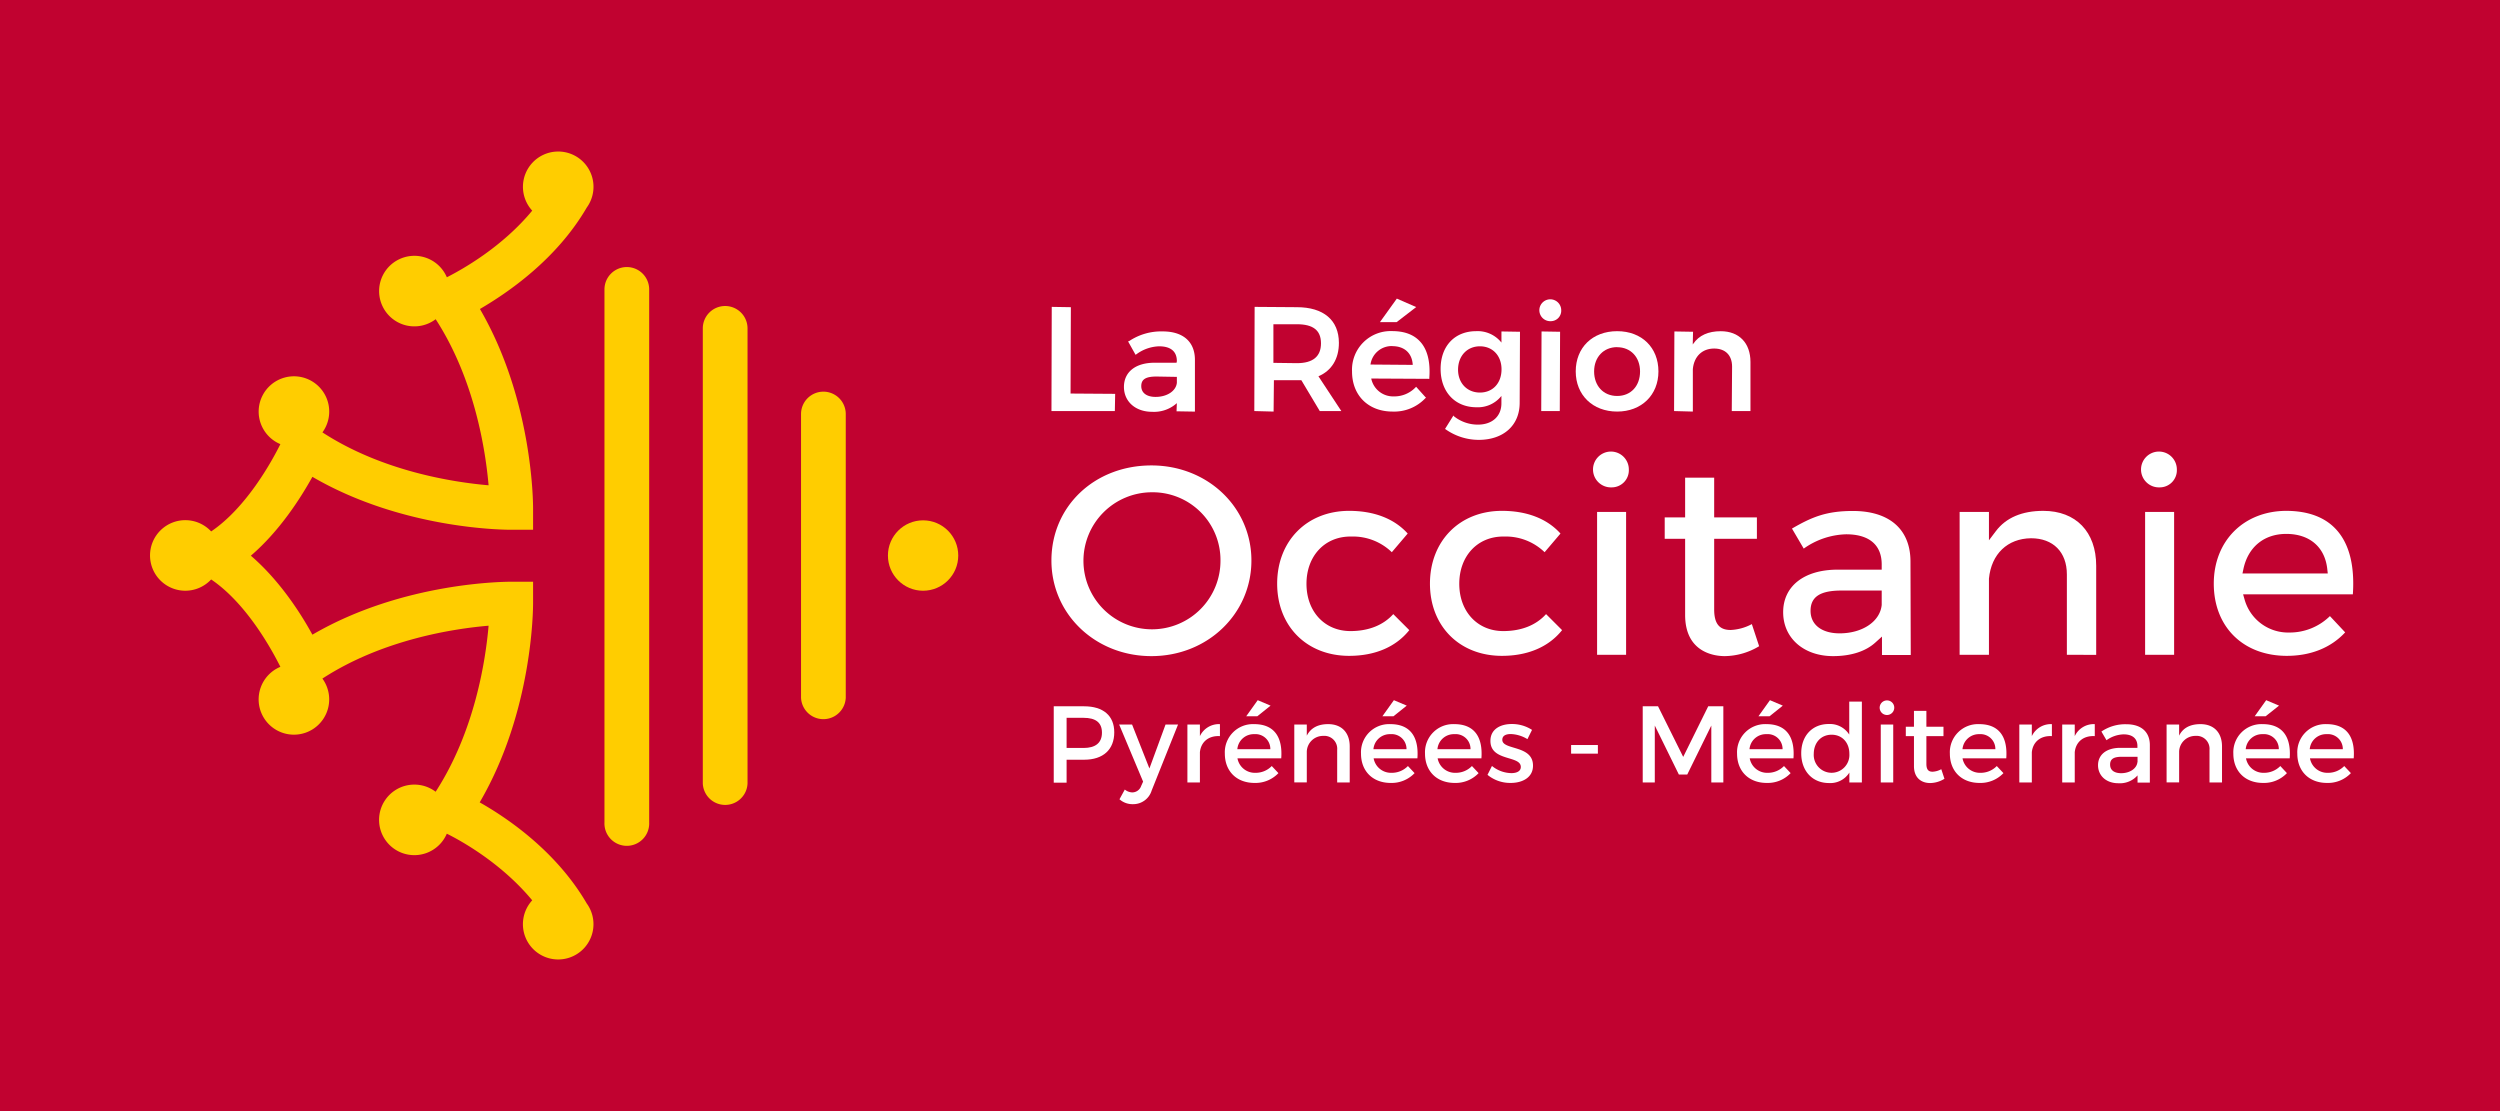 <svg id="Calque_1" data-name="Calque 1" xmlns="http://www.w3.org/2000/svg" viewBox="0 0 637.8 283.46">
  <defs>
    <style>
      .cls-1 {
        fill: #c10230;
      }

      .cls-2 {
        fill: #ffcd00;
      }

      .cls-3 {
        fill: #fff;
      }
    </style>
  </defs>
  <rect class="cls-1" width="637.8" height="283.46"/>
  <g>
    <path class="cls-2" d="M159.91,68.13a5.71,5.71,0,0,0-5.7,5.71v136a5.71,5.71,0,1,0,11.41,0v-136A5.71,5.71,0,0,0,159.91,68.13Z"/>
    <path class="cls-2" d="M185,78.07a5.7,5.7,0,0,0-5.7,5.7V199.88a5.71,5.71,0,0,0,11.41,0V83.77A5.71,5.71,0,0,0,185,78.07Z"/>
    <path class="cls-2" d="M210.07,99.92a5.71,5.71,0,0,0-5.71,5.71V178a5.71,5.71,0,0,0,11.41,0V105.63A5.71,5.71,0,0,0,210.07,99.92Z"/>
    <ellipse class="cls-2" cx="235.51" cy="141.73" rx="8.98" ry="8.97" transform="translate(93.44 377.04) rotate(-89.92)"/>
    <path class="cls-2" d="M149.7,52.94a9,9,0,1,0-13.92.8c-7.72,9.35-17.86,15-21.78,17a9,9,0,1,0-2.85,10.7c9.91,15.28,12.71,33.33,13.5,42.37-9-.78-27.12-3.56-42.39-13.5a9,9,0,1,0-10.73,3c-2.24,4.5-8.68,16.19-17.66,22.27a9,9,0,1,0,0,12.25c9,6.09,15.41,17.79,17.66,22.29a9,9,0,1,0,10.72,3c15.28-9.94,33.36-12.72,42.4-13.49-.78,9-3.56,27-13.51,42.36a9,9,0,1,0,2.85,10.7c3.92,1.95,14,7.6,21.79,17a9,9,0,1,0,13.91.8c-7.7-13.23-20.08-21.7-27.31-25.79C136,181.41,136,155,136,153.82l0-5.41-5.4,0c-1.2,0-27.59-.08-50.9,13.51-3-5.51-8.4-13.88-15.7-20.15,7.3-6.26,12.66-14.63,15.7-20.12,23.31,13.58,49.7,13.52,50.9,13.5l5.4,0,0-5.4c0-1.2,0-27.59-13.56-50.92C129.62,74.64,142,66.18,149.7,52.94Z"/>
  </g>
  <g>
    <path class="cls-3" d="M293.75,167.39c-14.3,0-25.51-10.71-25.51-24.39,0-13.83,11-24.26,25.51-24.26,14.31,0,25.51,10.65,25.51,24.26S308.06,167.39,293.75,167.39Zm.07-41.8A17.48,17.48,0,1,0,311.37,143,17.3,17.3,0,0,0,293.82,125.59Z"/>
    <path class="cls-3" d="M344.19,167.32c-10.81,0-18.36-7.57-18.36-18.42s7.55-18.57,18.36-18.57c6.37,0,11.53,2,14.94,5.79l-4.05,4.76a14.26,14.26,0,0,0-10.27-4h-.27c-6.61,0-11.23,5-11.23,12.06S337.93,161,344.53,161c4.61,0,8.38-1.5,10.92-4.33l4.09,4.09C356.16,165,350.86,167.32,344.19,167.32Z"/>
    <path class="cls-3" d="M383.17,167.32c-10.81,0-18.36-7.57-18.36-18.42s7.55-18.57,18.36-18.57c6.37,0,11.53,2,14.94,5.79l-4.05,4.76a14.26,14.26,0,0,0-10.27-4h-.27c-6.61,0-11.23,5-11.23,12.06S376.91,161,383.52,161c4.6,0,8.37-1.5,10.91-4.33l4.09,4.09C395.14,165,389.84,167.32,383.17,167.32Z"/>
    <path class="cls-3" d="M407.45,167.05V130.61h7.4v36.44Zm3.7-42.71a4.57,4.57,0,1,1,4.4-4.54A4.37,4.37,0,0,1,411.15,124.34Z"/>
    <path class="cls-3" d="M440,167.39c-2.37,0-10.09-.76-10.09-10.51V137.46h-5.21V132h5.21V121.86h7.41V132h10.9v5.46h-10.9v18c0,3.64,1.3,5.26,4.21,5.26a12.58,12.58,0,0,0,5.4-1.5l1.86,5.64A17.32,17.32,0,0,1,440,167.39Z"/>
    <path class="cls-3" d="M467.65,167.39c-7.49,0-12.73-4.61-12.73-11.2s5.25-10.79,13.71-10.86h11.43V144c0-5-3.22-7.69-9.07-7.69a19.51,19.51,0,0,0-10.82,3.65l-3-5.11c5.15-3,8.84-4.49,15.55-4.49,9.26,0,14.61,4.64,14.68,12.74l.07,24h-7.34V162.4l-1.64,1.48C476,166.18,472.2,167.39,467.65,167.39Zm2.16-16.73c-5.46,0-7.9,1.6-7.9,5.18s2.91,5.74,7.41,5.74c5.79,0,10.31-3,10.74-7.24v-3.68Z"/>
    <path class="cls-3" d="M527.3,167.05V146.54c0-5.69-3.5-9.22-9.14-9.22-6,.07-10.13,4-10.74,10.3v19.43h-7.48V130.61h7.48v7.23l1.76-2.33c2.6-3.44,6.67-5.18,12.11-5.18,8.32,0,13.49,5.36,13.49,14v22.74Z"/>
    <path class="cls-3" d="M547.26,167.05V130.61h7.4v36.44Zm3.7-42.71a4.57,4.57,0,1,1,4.4-4.54A4.37,4.37,0,0,1,551,124.34Z"/>
    <path class="cls-3" d="M583.41,167.32c-11.14,0-18.63-7.4-18.63-18.42,0-10.86,7.58-18.5,18.43-18.57,5.56,0,9.85,1.58,12.74,4.69,3.36,3.61,4.81,9.2,4.31,16.61h-28l.36,1.25A11.53,11.53,0,0,0,584,161.37a14.64,14.64,0,0,0,10.41-4.19l3.89,4.15C594.67,165.25,589.51,167.32,583.41,167.32Zm-.14-31.11c-5.64,0-9.72,3.33-10.92,8.91l-.25,1.18h21.76l-.12-1.08C593.15,139.58,589.24,136.21,583.27,136.21Z"/>
  </g>
  <g>
    <polygon class="cls-3" points="268.25 104.87 268.32 78.29 273.2 78.37 273.12 100.4 284.5 100.48 284.42 104.87 268.25 104.87"/>
    <path class="cls-3" d="M293.91,105.06c-4.22,0-7.17-2.61-7.17-6.35s2.87-6.13,7.69-6.17h5.73l.08-.4c0-2.48-1.57-3.79-4.54-3.79a10.28,10.28,0,0,0-5.74,2l-.25.17-1.93-3.45.21,0a14.71,14.71,0,0,1,8.64-2.52c5.18,0,8.18,2.61,8.22,7.17l0,13.29-4.69-.08.07-1.9v-.19l-.13.13A8.7,8.7,0,0,1,293.91,105.06Zm1.16-9c-2.78,0-3.91.71-3.91,2.45s1.4,2.75,3.65,2.75c2.93,0,5.21-1.51,5.43-3.59V96.15Z"/>
    <path class="cls-3" d="M320,104.87l.08-26.58,10.78.08c6.81,0,10.72,3.32,10.72,9.11,0,4.06-1.85,7.09-5.22,8.52l5.84,8.87H336.7L332,97c-.41,0-.76,0-1.12,0H325l-.08,8Zm4.87-12.3,6,.08c4.08,0,6.14-1.7,6.14-5.06s-2.06-4.87-6.14-4.87h-6Z"/>
    <path class="cls-3" d="M355.28,105c-6.19,0-10.35-4.11-10.35-10.23a9.86,9.86,0,0,1,10.23-10.3c3.09,0,5.48.88,7.09,2.62,1.89,2,2.7,5.16,2.4,9.3l0,.26-14.82-.08a5.7,5.7,0,0,0,5.8,4.56,7.49,7.49,0,0,0,5.45-2.25l.2-.21,2.54,2.83-.17.08A10.94,10.94,0,0,1,355.28,105Zm-.08-16.71A5.45,5.45,0,0,0,349.64,93l10.78.09C360.25,90.06,358.27,88.31,355.2,88.31Zm-3.15-6.11,4.31-6,4.94,2.16-5,3.85Z"/>
    <path class="cls-3" d="M377.23,112.22a14.71,14.71,0,0,1-8.36-2.65l-.21-.14L370.8,106l.13.2a9.76,9.76,0,0,0,6.11,2.13c3.66,0,6-2.13,6-5.44V101l-.14.18a7.64,7.64,0,0,1-6.23,2.72c-5.47,0-9.14-3.93-9.14-9.78s3.61-9.6,9-9.63a7.76,7.76,0,0,1,6.38,2.74l.14.17V84.56l4.73.08-.08,18.09C387.72,108.49,383.6,112.22,377.23,112.22Zm.33-23.87c-3.25,0-5.54,2.42-5.58,5.88s2.28,5.92,5.58,5.92,5.51-2.43,5.51-5.92S380.8,88.35,377.56,88.35Z"/>
    <path class="cls-3" d="M393.2,104.87l.08-20.31,4.73.08-.08,20.23Zm2.41-22.93a2.79,2.79,0,1,1,2.69-2.77A2.67,2.67,0,0,1,395.61,81.94Z"/>
    <path class="cls-3" d="M412.57,105C406.35,105,402,100.8,402,94.75s4.25-10.26,10.57-10.26,10.53,4.22,10.53,10.26S418.77,105,412.57,105Zm0-16.44c-3.46,0-5.88,2.55-5.88,6.21s2.36,6.25,5.88,6.25,5.84-2.57,5.84-6.25S416,88.58,412.57,88.58Z"/>
    <path class="cls-3" d="M427.09,104.87l.08-20.31,4.76.08-.07,3v.25l.14-.21c1.45-2.11,3.8-3.18,7-3.18,4.67,0,7.58,3,7.58,7.84v12.54h-4.77l.08-11.35c0-2.89-1.71-4.61-4.57-4.61-3.05,0-5.13,2-5.44,5.23V105Z"/>
  </g>
  <g>
    <path class="cls-3" d="M276.58,180.19c4.89,0,7.69,2.41,7.69,6.63,0,4.39-2.8,7-7.69,7h-4.47v5.86h-3.28V180.19Zm-4.47,10.63h4.33c3,0,4.69-1.27,4.69-3.91s-1.69-3.78-4.69-3.78h-4.33Z"/>
    <path class="cls-3" d="M293.82,201.66a4.92,4.92,0,0,1-4.8,3.5,5,5,0,0,1-3.42-1.25l1.36-2.48a3.15,3.15,0,0,0,1.92.73,2.41,2.41,0,0,0,2.25-1.64l.5-1.11-6.11-14.56h3.3l4.42,11.2,4.11-11.2h3.19Z"/>
    <path class="cls-3" d="M306.12,187.8a5.38,5.38,0,0,1,5.11-3.06v3.06c-3-.17-4.86,1.58-5.11,4.11v7.72h-3.19V184.85h3.19Z"/>
    <path class="cls-3" d="M326.87,193.46H315.7a4.5,4.5,0,0,0,4.59,3.7,5.7,5.7,0,0,0,4.16-1.73l1.7,1.81a8.07,8.07,0,0,1-6.11,2.5c-4.56,0-7.56-3-7.56-7.47a7.18,7.18,0,0,1,7.47-7.53C325.15,184.74,327.26,188.13,326.87,193.46Zm-2.78-2.33A3.79,3.79,0,0,0,320,187.3a4.2,4.2,0,0,0-4.33,3.83Zm-6.16-8.39,2.94-4.11,3.28,1.39-3.39,2.72Z"/>
    <path class="cls-3" d="M344.34,190.43v9.2h-3.2v-8.31a3.29,3.29,0,0,0-3.55-3.58,4.15,4.15,0,0,0-4.2,4v7.86H330.2V184.85h3.19v2.83c1.06-2.05,2.95-2.94,5.45-2.94C342.28,184.74,344.34,186.91,344.34,190.43Z"/>
    <path class="cls-3" d="M361.61,193.46H350.44a4.5,4.5,0,0,0,4.59,3.7,5.7,5.7,0,0,0,4.16-1.73l1.7,1.81a8.07,8.07,0,0,1-6.11,2.5c-4.56,0-7.56-3-7.56-7.47a7.18,7.18,0,0,1,7.47-7.53C359.89,184.74,362,188.13,361.61,193.46Zm-2.78-2.33a3.79,3.79,0,0,0-4.11-3.83,4.2,4.2,0,0,0-4.33,3.83Zm-6.16-8.39,2.94-4.11,3.28,1.39-3.39,2.72Z"/>
    <path class="cls-3" d="M377.94,193.46H366.77a4.5,4.5,0,0,0,4.58,3.7,5.7,5.7,0,0,0,4.17-1.73l1.7,1.81a8.07,8.07,0,0,1-6.11,2.5c-4.56,0-7.56-3-7.56-7.47a7.18,7.18,0,0,1,7.47-7.53C376.22,184.74,378.33,188.13,377.94,193.46Zm-2.78-2.33a3.79,3.79,0,0,0-4.11-3.83,4.2,4.2,0,0,0-4.33,3.83Z"/>
    <path class="cls-3" d="M390.85,186.21l-1.17,2.36a8.71,8.71,0,0,0-4.25-1.3c-1.25,0-2.16.41-2.16,1.47,0,2.72,7.86,1.25,7.83,6.61,0,3-2.69,4.39-5.67,4.39a9.1,9.1,0,0,1-5.94-2.06l1.14-2.27a8,8,0,0,0,4.94,1.83c1.36,0,2.42-.47,2.42-1.58,0-3-7.78-1.34-7.75-6.67,0-3,2.61-4.28,5.44-4.28A9.38,9.38,0,0,1,390.85,186.21Z"/>
    <path class="cls-3" d="M400.82,192.27v-2.2h6.83v2.2Z"/>
    <path class="cls-3" d="M436.59,199.63l0-14.53-6.14,12.5h-2.14l-6.14-12.5v14.53h-3.08V180.19H423l6.42,12.91,6.38-12.91h3.86v19.44Z"/>
    <path class="cls-3" d="M457.55,193.46H446.39a4.5,4.5,0,0,0,4.58,3.7,5.7,5.7,0,0,0,4.16-1.73l1.7,1.81a8.05,8.05,0,0,1-6.11,2.5c-4.56,0-7.56-3-7.56-7.47a7.18,7.18,0,0,1,7.48-7.53C455.83,184.74,457.94,188.13,457.55,193.46Zm-2.78-2.33a3.79,3.79,0,0,0-4.11-3.83,4.2,4.2,0,0,0-4.33,3.83Zm-6.16-8.39,2.94-4.11,3.28,1.39-3.39,2.72Z"/>
    <path class="cls-3" d="M475,199.63h-3.19V197.1a5.73,5.73,0,0,1-5.19,2.67c-4.25,0-7.09-3.09-7.09-7.59s2.86-7.47,7-7.47a5.85,5.85,0,0,1,5.25,2.7V179H475Zm-3.19-7.33c0-2.87-1.86-4.86-4.53-4.86s-4.53,2-4.55,4.86a4.55,4.55,0,1,0,9.08,0Z"/>
    <path class="cls-3" d="M483.26,180.63a1.86,1.86,0,1,1-1.86-1.94A1.84,1.84,0,0,1,483.26,180.63Zm-3.44,19V184.85H483v14.78Z"/>
    <path class="cls-3" d="M496.07,198.68a7.07,7.07,0,0,1-3.64,1.09c-2.22,0-4.14-1.28-4.14-4.31V187.8h-2.08v-2.39h2.08v-4.06h3.17v4.06h4.36v2.39h-4.36v7.08c0,1.53.58,2,1.58,2a5.09,5.09,0,0,0,2.22-.64Z"/>
    <path class="cls-3" d="M511.84,193.46H500.68a4.5,4.5,0,0,0,4.58,3.7,5.7,5.7,0,0,0,4.16-1.73l1.7,1.81a8.07,8.07,0,0,1-6.11,2.5c-4.56,0-7.56-3-7.56-7.47a7.18,7.18,0,0,1,7.47-7.53C510.12,184.74,512.23,188.13,511.84,193.46Zm-2.78-2.33A3.79,3.79,0,0,0,505,187.3a4.2,4.2,0,0,0-4.33,3.83Z"/>
    <path class="cls-3" d="M518.36,187.8a5.38,5.38,0,0,1,5.12-3.06v3.06c-3-.17-4.87,1.58-5.12,4.11v7.72h-3.19V184.85h3.19Z"/>
    <path class="cls-3" d="M529.31,187.8a5.37,5.37,0,0,1,5.11-3.06v3.06c-3-.17-4.86,1.58-5.11,4.11v7.72h-3.2V184.85h3.2Z"/>
    <path class="cls-3" d="M545.33,197.82a6,6,0,0,1-4.89,2c-3.19,0-5.19-2-5.19-4.59s2-4.41,5.58-4.44h4.47v-.44c0-1.87-1.19-3-3.53-3a7.82,7.82,0,0,0-4.36,1.5l-1.3-2.22a10.81,10.81,0,0,1,6.36-1.86c3.8,0,5.94,1.95,6,5.19l0,9.7h-3.14Zm0-3.39v-1.36h-4c-2.08,0-3,.56-3,2s1.08,2.19,2.86,2.19C543.39,197.24,545.14,196.05,545.3,194.43Z"/>
    <path class="cls-3" d="M566.88,190.43v9.2h-3.19v-8.31a3.3,3.3,0,0,0-3.56-3.58,4.14,4.14,0,0,0-4.19,4v7.86h-3.2V184.85h3.2v2.83c1-2.05,2.94-2.94,5.44-2.94C564.82,184.74,566.88,186.91,566.88,190.43Z"/>
    <path class="cls-3" d="M584.15,193.46H573a4.5,4.5,0,0,0,4.58,3.7,5.74,5.74,0,0,0,4.17-1.73l1.69,1.81a8.05,8.05,0,0,1-6.11,2.5c-4.56,0-7.56-3-7.56-7.47a7.18,7.18,0,0,1,7.48-7.53C582.43,184.74,584.54,188.13,584.15,193.46Zm-2.78-2.33a3.79,3.79,0,0,0-4.11-3.83,4.2,4.2,0,0,0-4.33,3.83Zm-6.16-8.39,2.94-4.11,3.28,1.39L578,182.74Z"/>
    <path class="cls-3" d="M600.48,193.46H589.32a4.49,4.49,0,0,0,4.58,3.7,5.7,5.7,0,0,0,4.16-1.73l1.7,1.81a8.07,8.07,0,0,1-6.11,2.5c-4.56,0-7.56-3-7.56-7.47a7.18,7.18,0,0,1,7.47-7.53C598.76,184.74,600.87,188.13,600.48,193.46Zm-2.78-2.33a3.79,3.79,0,0,0-4.11-3.83,4.2,4.2,0,0,0-4.33,3.83Z"/>
  </g>
</svg>
